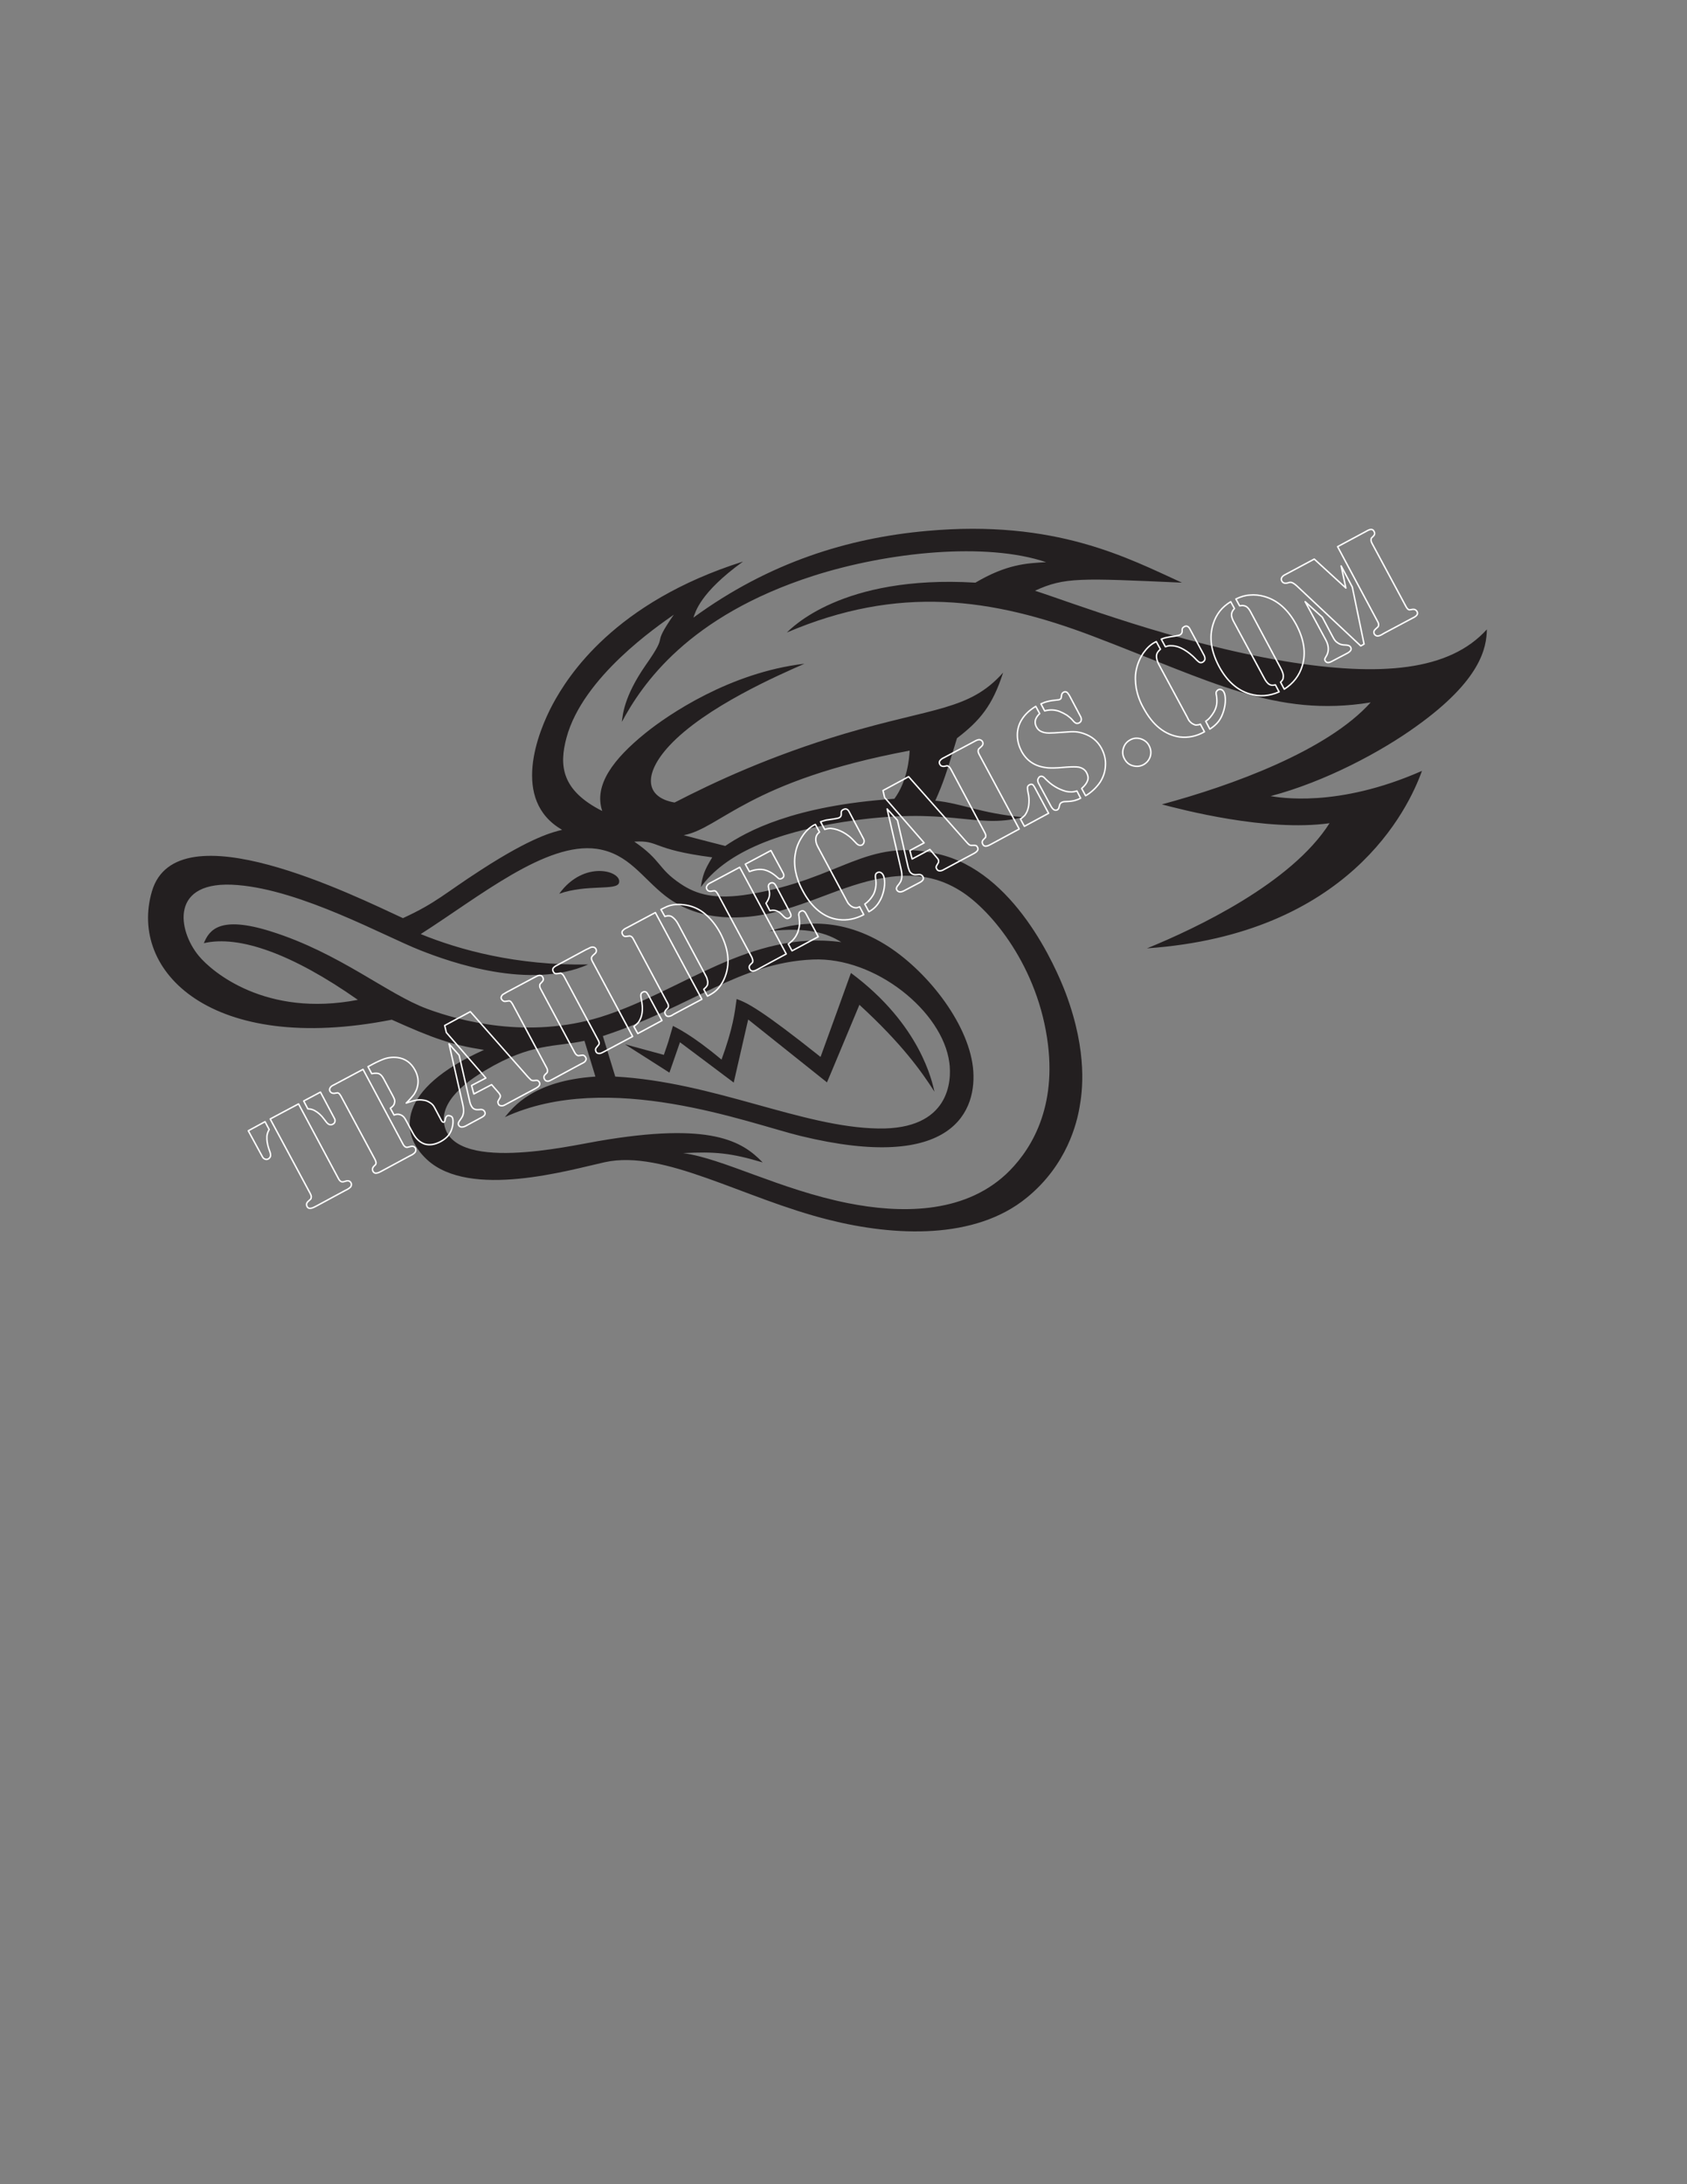 <svg xmlns:xlink="http://www.w3.org/1999/xlink" xmlns="http://www.w3.org/2000/svg" version="1.1" viewBox="0 0 816 1056" height="1056pt" width="816pt"><rect x="0" y="0" width="816" height="1056" fill="#808080" stroke="none"/>  <defs>  </defs><g id="Group ID: 1">
<g id="Group ID: 2">
<g id="Group ID: 3">
   <path d="M299.4,426.9 C301.2,421.2 282.6,415.4 270.5,432.1 283.8,427.4 298.1,430.7 299.4,426.9 Z" stroke-linejoin="mitre" stroke-linecap="butt" fill-rule="evenodd" fill-opacity="1" fill="#231F20" stroke-opacity="0" stroke="none" stroke-width="0" id="Path0"></path>
   <path d="M389.1,320.9 C353.1,325.1 323.1,345.6 312.1,354.5 296.8,366.9 287.1,379.5 291.3,392.1 271.5,382.1 270.4,370.1 274,356.7 281.9,327.2 318.4,302.5 325.9,297.2 314.1,314.3 324.5,304.2 312.3,321.6 301.6,337 301.2,346 300.8,349 310.6,330.8 332.8,297.9 393.4,278.4 429.7,266.8 477,262 506,271.8 496.5,272.3 486.9,272.8 471.8,281.7 406.9,277.8 382.5,304.1 380.6,305.8 434.5,282.8 479.5,288.9 528.7,307.6 585.5,329.2 617,347.1 663,339.6 642,363 595.8,379.8 562,388.9 571.2,391.3 612.6,402.3 643.1,398 624.7,427 578.6,448.8 554.8,458.5 652.3,451.7 681.2,391.2 687.8,372.7 646.8,390.8 618.5,385.5 614.6,384.9 641.1,377.9 668.1,363.4 685,351.2 716.5,328.7 719,313.1 719.2,304.3 701.1,324.3 668,327.4 620.9,319.6 568.9,310.9 517.5,291 500.6,285.6 515,279 522.4,279.5 571.7,281.7 545.7,269.9 510.7,251 448.2,256.7 410.4,260.1 372.1,271.8 335.4,298.6 336.4,295.9 338.5,286.6 359.4,271.5 297.1,291.2 274.7,326.9 267.4,340.4 260.1,354 247,386.9 271.9,401.2 267.6,402.3 257.7,404.4 232.8,420.5 214.8,432.1 211.2,436.4 194.9,443.9 171.7,433.2 85.5,390.3 73.5,430.9 62.1,469.6 102.3,510.2 189.5,493 209.3,501.9 218.1,505.1 234.1,507.6 191.9,526.5 192.9,548.1 206.6,560.7 227.4,579.8 275.3,565.7 292.5,561.9 321.2,555.6 359,579.3 401.1,589.8 432.6,597.7 471.6,599.6 496.7,579 516.2,563.1 520.9,542.8 522.2,535.2 523.4,528.4 526.4,509.3 515.5,480.2 510.6,467.3 490.6,421.3 453.8,412.9 418.7,404.8 407.2,424.9 362.7,432.3 346,435.1 336.9,432.5 329.2,427.3 318,419.8 320.2,416.1 306.8,406.9 319.4,406.2 314.5,410.6 344.5,414.5 340.5,421.1 339.9,423.3 339,428.9 350.6,412.8 374.7,402.6 407.9,397.4 459.7,389.4 471.1,401.1 494.6,395.1 473.3,393 465.8,388.5 452.4,387.1 456.3,378.4 457.7,374 462.9,356.9 474,348.4 480.1,341.1 485.2,325.2 468.9,343.5 451.8,341.9 408.3,354.8 372.5,365.5 345.5,378.1 326.3,388 311.8,385.5 311.2,374.1 323.7,360.6 341.2,341.7 377.3,326.1 389.1,320.9 Z M297.6,520.5 C296.8,517.9 293.2,506.1 291.6,500.9 334.1,487 357.7,465.4 393.2,463.9 423.4,462.6 456,489 459.2,513.8 460.4,522.5 459.4,546.2 424.8,545.6 387.9,545 345.3,523.1 297.6,520.5 Z M173.1,483.4 C128.5,492 102.5,469.8 96.2,462.2 86,450 81.7,425.1 114.9,427.9 146,430.4 185.7,452.5 203.2,459.4 218.3,465.4 256.3,478.7 284.5,466.3 249.8,466.9 222.1,459.2 203.5,451.6 231.9,433.5 264.1,406.9 288.7,410.4 304.1,412.7 310.5,424.3 321.9,433.2 339.5,446.8 361.4,443.9 371.8,441.7 393.3,437 410.3,426.4 431,423.9 443.3,422.4 454.1,424.1 464.7,430.8 479.5,440.1 502.3,467.4 506.9,505 511,538.2 497,558 486.5,567.8 465.5,587.2 434.9,586.6 410.2,581.7 377.1,575.1 349.5,560 330.4,557.5 345.9,556.7 353.4,557.4 368.9,562 359,551.7 343.8,542.3 289.3,551.7 276.1,553.9 217.1,567.7 214.7,542.4 213.5,530.3 229.9,520.4 234.9,517.4 257.2,504.1 268.6,506.3 282.7,503.2 287,517.1 282.7,503.2 288,520.5 257.6,522.5 248.1,535.5 244.2,540.1 294.5,517 361.8,543 387.2,549.2 461.2,567.2 473,536.9 470.6,515.9 468,493.9 447.6,468.5 427.9,456.5 404,441.9 383.7,446.7 372,450.2 390.7,448.1 400.2,451.2 406.9,455.5 362.9,449.5 329.3,479.6 290.5,491.7 255.5,502.5 222.3,493.6 206.5,487.7 187.5,480.7 164.2,460.7 131,450.3 106.2,442.5 101.2,449.7 98.6,456 115.8,452 141.6,461.3 173.1,483.4 Z M432.6,386.2 C383.7,389.5 361.1,402 350.8,409 349.5,408.7 334.8,404.9 330.7,403.8 348.6,400.4 362,377.5 440,362.9 439.8,366.6 438.9,377.7 432.6,386.2 Z" stroke-linejoin="mitre" stroke-linecap="butt" fill-rule="evenodd" fill-opacity="1" fill="#231F20" stroke-opacity="0" stroke="none" stroke-width="0" id="Path1"></path>
   <path d="M411.6,470.4 C409.7,475.8 401.8,497.5 396.9,511 368.6,488.5 361.5,484.8 356.3,483 355.4,489.8 354.5,497.2 349,512.3 334.3,500 327.1,496.9 325.5,496 323,504.6 323.6,502.8 321.1,510 308.5,506.6 309.8,506.9 302.3,504.9 303.7,505.8 320.9,516.7 323.8,518.6 324.8,515.6 326.9,509.8 328.9,503.9 330.7,505.2 351.4,520.8 354.9,523.4 361.9,492.8 361.5,494.6 361.9,492.9 361.9,492.9 400,523.3 400,523.3 401.3,520.2 399,525.9 415.7,485.8 436.4,504.8 445.7,518 452,527.8 450.9,523.2 445.4,495.5 411.6,470.4 Z" stroke-linejoin="mitre" stroke-linecap="butt" fill-rule="evenodd" fill-opacity="1" fill="#231F20" stroke-opacity="0" stroke="none" stroke-width="0" id="Path2"></path>
</g>

</g>

</g>

   <path d="M144.4,533.7 C144.4,533.7 163.7,569.8 163.7,569.8 164.1,570.6 164.6,571.1 165.1,571.3 165.4,571.4 165.6,571.4 165.8,571.4 165.9,571.4 166.5,571.3 167.4,571 168.5,570.7 169.3,571 169.8,571.9 170.1,572.5 170,573.1 169.7,573.7 169.4,574.1 168.8,574.6 167.9,575.1 167.9,575.1 166.9,575.6 166.9,575.6 166.9,575.6 153.2,583 153.2,583 153.2,583 152.2,583.5 152.2,583.5 151.3,584 150.5,584.2 149.9,584.2 149.3,584.2 148.8,583.9 148.5,583.3 148.1,582.4 148.2,581.6 149.1,580.8 149.8,580.2 150.2,579.8 150.3,579.7 150.4,579.6 150.5,579.4 150.5,579.1 150.7,578.6 150.5,577.9 150.1,577.1 150.1,577.1 130.7,541 130.7,541 130.7,541 144.4,533.7 144.4,533.7 Z M155,528 C155,528 161.7,540.6 161.7,540.6 162.1,541.2 162.1,541.7 162,542.3 161.9,542.8 161.5,543.3 161,543.5 160.5,543.8 160,543.9 159.4,543.7 158.9,543.6 158.5,543.2 158,542.7 158,542.7 156.7,541 156.7,541 155.4,539.2 153.9,537.9 152.3,537 151.3,536.4 150.1,536.1 148.9,536.1 148.9,536.1 146.9,532.3 146.9,532.3 146.9,532.3 155,528 155,528 Z M120.1,546.7 C120.1,546.7 128.2,542.3 128.2,542.3 128.2,542.3 130.2,546.1 130.2,546.1 129.6,547.1 129.2,548.2 129.1,549.4 129,551.3 129.3,553.2 130,555.3 130,555.3 130.7,557.3 130.7,557.3 130.9,558 130.9,558.6 130.8,559.1 130.6,559.6 130.3,560 129.8,560.3 129.2,560.6 128.7,560.6 128.2,560.4 127.6,560.2 127.2,559.8 126.9,559.2 126.9,559.2 120.1,546.7 120.1,546.7 Z" stroke-linejoin="round" stroke-linecap="round" fill-opacity="0" fill="none" stroke-opacity="1" stroke="#FFFFFF" stroke-width="0.7" id="Path3"></path>
   <path d="M175.6,517 C175.6,517 194.9,553.1 194.9,553.1 195.3,553.9 195.8,554.4 196.3,554.6 196.6,554.7 196.8,554.7 197,554.7 197.1,554.7 197.7,554.5 198.6,554.3 199.7,554 200.5,554.3 201,555.2 201.2,555.8 201.2,556.3 200.9,556.9 200.6,557.4 200,557.9 199.1,558.4 199.1,558.4 198.1,558.9 198.1,558.9 198.1,558.9 184.4,566.3 184.4,566.3 184.4,566.3 183.6,566.7 183.6,566.7 182.8,567.1 182.2,567.2 181.6,567.2 181.1,567.1 180.7,566.8 180.4,566.3 180,565.5 180.1,564.7 180.7,564 181.3,563.4 181.6,563.1 181.7,563 181.8,562.8 181.8,562.7 181.9,562.4 181.9,562 181.8,561.4 181.4,560.6 181.4,560.6 164.9,529.9 164.9,529.9 164.5,529.2 164.1,528.7 163.7,528.5 163.5,528.4 163.3,528.3 163.2,528.4 163,528.4 162.5,528.4 161.8,528.6 160.8,528.7 160.1,528.4 159.6,527.6 159.4,527.1 159.3,526.6 159.6,526.1 159.8,525.6 160.3,525.1 161.1,524.7 161.1,524.7 161.9,524.3 161.9,524.3 161.9,524.3 175.6,517 175.6,517 Z M196.5,533.3 C198.5,532.6 200.1,532.1 201.3,531.9 202.5,531.7 203.7,531.7 204.8,531.9 206,532 207.1,532.5 208,533.1 209,533.7 209.7,534.5 210.2,535.5 210.2,535.5 213.6,541.9 213.6,541.9 214,542.5 214.4,542.7 214.8,542.5 215,542.4 215.1,542.3 215.1,542.1 215.2,542 215.3,541.7 215.3,541.4 215.5,540.4 215.8,539.8 216.3,539.5 216.7,539.3 217.1,539.3 217.7,539.5 218.2,539.6 218.6,539.9 218.8,540.3 219.1,540.9 219.2,541.9 219.1,543.1 219,544.3 218.7,545.5 218.2,546.7 217.7,547.9 217,548.9 216.2,549.7 215.4,550.5 214.3,551.3 213,552 210.3,553.4 207.8,553.8 205.4,553.1 203.1,552.3 201.2,550.6 199.7,547.8 199.7,547.8 196.9,542.6 196.9,542.6 196.3,541.5 195.9,540.8 195.8,540.7 195.3,539.9 194.6,539.3 193.8,539 192.8,538.6 191.8,538.6 190.6,539.1 190.6,539.1 188.8,535.8 188.8,535.8 189.8,535.1 190.5,534.4 190.7,533.7 190.9,533.1 191,532.5 190.9,532 190.8,531.4 190.5,530.7 190,529.8 190,529.8 185.6,521.6 185.6,521.6 184.9,520.3 184.2,519.5 183.3,519.1 182.5,518.8 181.3,518.8 179.8,519.1 179.8,519.1 178,515.7 178,515.7 178,515.7 178.8,515.3 178.8,515.3 181.1,514 183,513.1 184.7,512.4 187.2,511.3 189.8,511 192.3,511.3 196,511.8 198.8,513.8 200.7,517.3 202.3,520.2 202.6,523 201.8,525.8 201.5,527 200.9,528.1 200.2,529.2 199.4,530.2 198.2,531.6 196.5,533.3 Z" stroke-linejoin="round" stroke-linecap="round" fill-opacity="0" fill="none" stroke-opacity="1" stroke="#FFFFFF" stroke-width="0.7" id="Path4"></path>
   <path d="M215.1,495.8 C215.1,495.8 227.5,489.1 227.5,489.1 227.5,489.1 255.4,520.7 255.4,520.7 255.9,521.2 256.4,521.7 256.8,522.1 257.2,522.4 257.8,522.5 258.6,522.4 259.2,522.3 259.7,522.3 260.1,522.4 260.4,522.6 260.6,522.8 260.9,523.2 261.4,524.3 260.9,525.2 259.3,526.1 259.3,526.1 244,534.3 244,534.3 243.4,534.6 242.8,534.7 242.3,534.6 241.7,534.5 241.3,534.3 241.1,533.8 240.9,533.3 240.8,533 240.8,532.7 240.9,532.4 241.1,532 241.5,531.3 241.8,530.9 242,530.5 242,530.2 242.1,529.9 242,529.5 241.8,529.2 241.6,528.8 241.4,528.5 241.2,528.3 241.2,528.3 237.8,524.4 237.8,524.4 237.8,524.4 229.2,528.9 229.2,528.9 229.2,528.9 228.1,524.8 228.1,524.8 228.1,524.8 235,521.2 235,521.2 235,521.2 215.9,499.2 215.9,499.2 215.9,499.2 215.1,495.8 215.1,495.8 Z M217.2,504.7 C217.2,504.7 222.1,510.2 222.1,510.2 222.1,510.2 227.3,533 227.3,533 227.5,533.7 227.7,534.2 228,534.7 228.6,536 229.7,536.6 231.3,536.5 231.3,536.5 232.6,536.4 232.6,536.4 233.4,536.4 234,536.7 234.4,537.4 235,538.5 234.5,539.4 233,540.2 233,540.2 225.2,544.4 225.2,544.4 224.4,544.8 223.8,544.9 223.2,544.9 222.5,544.8 222.1,544.5 221.8,543.9 221.5,543.3 221.7,542.6 222.4,541.7 223,540.9 223.4,540.2 223.7,539.7 223.9,539.2 224.1,538.6 224.2,537.9 224.3,536.7 224.2,535.4 223.8,533.8 223.8,533.8 217.2,504.7 217.2,504.7 Z" stroke-linejoin="round" stroke-linecap="round" fill-opacity="0" fill="none" stroke-opacity="1" stroke="#FFFFFF" stroke-width="0.7" id="Path5"></path>
   <path d="M281,514.4 C281,514.4 267.3,521.8 267.3,521.8 267.3,521.8 266.5,522.2 266.5,522.2 265.8,522.6 265.2,522.8 264.6,522.7 264.1,522.6 263.7,522.4 263.4,521.8 262.9,521 263,520.2 263.7,519.5 264.3,518.9 264.6,518.6 264.7,518.5 264.8,518.4 264.8,518.2 264.8,517.9 264.9,517.5 264.8,516.9 264.4,516.2 264.4,516.2 247.9,485.4 247.9,485.4 247.5,484.7 247.1,484.2 246.7,484 246.4,483.9 246.3,483.9 246.1,483.9 246,483.9 245.5,484 244.7,484.1 243.8,484.3 243.1,483.9 242.6,483.1 242.3,482.6 242.3,482.1 242.6,481.6 242.8,481.1 243.3,480.7 244.1,480.3 244.1,480.3 244.9,479.8 244.9,479.8 244.9,479.8 258.6,472.5 258.6,472.5 258.6,472.5 259.4,472.1 259.4,472.1 260.1,471.7 260.7,471.5 261.3,471.6 261.8,471.6 262.2,471.9 262.5,472.4 263,473.3 262.9,474 262.2,474.7 261.6,475.3 261.3,475.7 261.2,475.8 261.1,475.9 261.1,476.1 261.1,476.3 261,476.8 261.1,477.4 261.5,478.1 261.5,478.1 278,508.9 278,508.9 278.4,509.6 278.8,510 279.2,510.2 279.4,510.3 279.6,510.4 279.8,510.4 279.9,510.4 280.4,510.3 281.2,510.2 282.1,510 282.8,510.3 283.3,511.2 283.6,511.7 283.6,512.2 283.3,512.7 283.1,513.2 282.6,513.6 281.8,514 281.8,514 281,514.4 281,514.4 Z" stroke-linejoin="round" stroke-linecap="round" fill-opacity="0" fill="none" stroke-opacity="1" stroke="#FFFFFF" stroke-width="0.7" id="Path6"></path>
   <path d="M306,501.1 C306,501.1 292.3,508.4 292.3,508.4 292.3,508.4 291.5,508.8 291.5,508.8 290.8,509.2 290.1,509.4 289.6,509.3 289,509.3 288.6,509 288.3,508.5 287.9,507.6 288,506.9 288.7,506.2 289.2,505.6 289.5,505.2 289.6,505.1 289.7,505 289.8,504.8 289.8,504.6 289.9,504.1 289.7,503.5 289.3,502.8 289.3,502.8 272.8,472 272.8,472 272.4,471.3 272,470.9 271.6,470.7 271.4,470.5 271.2,470.5 271.1,470.5 270.9,470.5 270.5,470.6 269.7,470.7 268.7,470.9 268,470.6 267.6,469.7 267.3,469.2 267.3,468.7 267.5,468.2 267.8,467.7 268.3,467.3 269,466.9 269,466.9 269.8,466.5 269.8,466.5 269.8,466.5 283.5,459.1 283.5,459.1 283.5,459.1 284.6,458.6 284.6,458.6 285.5,458.1 286.2,457.8 286.7,457.9 287.4,457.9 287.9,458.2 288.2,458.7 288.7,459.6 288.5,460.5 287.6,461.2 286.9,461.8 286.5,462.2 286.4,462.4 286.3,462.5 286.2,462.7 286.1,463 286,463.5 286.2,464.2 286.6,464.9 286.6,464.9 306,501.1 306,501.1 Z M308.5,499.7 C308.5,499.7 306.6,496.3 306.6,496.3 307.5,495.6 308.2,494.9 308.7,494.4 309.1,493.9 309.5,493.2 309.8,492.5 310.3,491.4 310.6,490 310.7,488.5 310.8,486.9 310.6,485.3 310.3,483.6 310,482.3 309.9,481.4 310,480.8 310.1,480.3 310.4,479.9 310.9,479.7 311.5,479.3 312.1,479.4 312.6,479.7 312.8,479.8 313.1,480.3 313.5,480.9 313.5,480.9 320.2,493.4 320.2,493.4 320.2,493.4 308.5,499.7 308.5,499.7 Z" stroke-linejoin="round" stroke-linecap="round" fill-opacity="0" fill="none" stroke-opacity="1" stroke="#FFFFFF" stroke-width="0.7" id="Path7"></path>
   <path d="M317,441.2 C317,441.2 339.5,483.1 339.5,483.1 339.5,483.1 325.8,490.4 325.8,490.4 325.8,490.4 325,490.9 325,490.9 324.3,491.3 323.6,491.4 323.1,491.4 322.5,491.3 322.1,491 321.9,490.5 321.4,489.7 321.5,488.9 322.2,488.2 322.8,487.6 323.1,487.2 323.2,487.1 323.2,487 323.3,486.8 323.3,486.6 323.4,486.1 323.2,485.5 322.8,484.8 322.8,484.8 306.4,454.1 306.4,454.1 306,453.3 305.6,452.9 305.2,452.7 304.9,452.6 304.7,452.5 304.6,452.5 304.5,452.5 304,452.6 303.2,452.7 302.2,452.9 301.5,452.6 301.1,451.7 300.8,451.2 300.8,450.7 301,450.2 301.3,449.8 301.8,449.3 302.5,448.9 302.5,448.9 303.3,448.5 303.3,448.5 303.3,448.5 317,441.2 317,441.2 Z M341,471 C341,471 328,446.7 328,446.7 327.2,445.2 326.3,444.2 325.4,443.5 324.9,443.1 324.3,442.8 323.8,442.8 323.2,442.7 322.5,442.8 321.6,443.1 321.6,443.1 319.7,439.7 319.7,439.7 320.8,439.1 321.8,438.7 322.6,438.3 325.3,437.2 328.4,437 331.9,437.6 335.3,438.2 338.4,439.6 341.2,442 344,444.4 346.4,447.4 348.4,451.1 350.6,455.3 351.9,459.4 352.1,463.5 352.3,467.6 351.4,471.3 349.6,474.7 348.7,476.3 347.7,477.6 346.7,478.6 345.7,479.6 344.2,480.6 342.2,481.6 342.2,481.6 340.4,478.3 340.4,478.3 341.2,477.6 341.7,477.1 341.9,476.7 342.2,476.4 342.3,475.9 342.3,475.4 342.4,474.8 342.3,474.2 342.1,473.6 342,472.9 341.6,472.1 341,471 Z" stroke-linejoin="round" stroke-linecap="round" fill-opacity="0" fill="none" stroke-opacity="1" stroke="#FFFFFF" stroke-width="0.7" id="Path8"></path>
   <path d="M357.8,419.3 C357.8,419.3 380.3,461.2 380.3,461.2 380.3,461.2 366.6,468.6 366.6,468.6 366.6,468.6 365.8,469 365.8,469 365.1,469.4 364.4,469.5 363.9,469.5 363.4,469.4 362.9,469.1 362.7,468.6 362.2,467.8 362.3,467 363,466.3 363.6,465.7 363.9,465.4 364,465.3 364.1,465.1 364.1,465 364.1,464.7 364.2,464.3 364,463.7 363.7,462.9 363.7,462.9 347.2,432.2 347.2,432.2 346.8,431.5 346.4,431 346,430.8 345.7,430.7 345.6,430.6 345.4,430.7 345.3,430.7 344.8,430.7 344,430.9 343,431 342.3,430.7 341.9,429.9 341.6,429.4 341.6,428.9 341.9,428.4 342.1,427.9 342.6,427.4 343.3,427 343.3,427 344.1,426.6 344.1,426.6 344.1,426.6 357.8,419.3 357.8,419.3 Z M360.5,417.8 C360.5,417.8 372.9,411.2 372.9,411.2 372.9,411.2 378.8,422.1 378.8,422.1 379.1,422.7 379.2,423.2 379.1,423.6 379,424.1 378.7,424.4 378.2,424.7 377.8,424.9 377.4,425 377.1,424.9 376.8,424.9 376.4,424.6 375.9,424.1 373.8,422.2 371.7,421 369.5,420.5 367.4,420.1 365,420.4 362.5,421.4 362.5,421.4 360.5,417.8 360.5,417.8 Z M372.4,440.3 C372.4,440.3 370.5,436.7 370.5,436.7 371.4,435.5 371.9,434.4 372.1,433.4 372.3,432.4 372.3,431.3 371.9,430 371.7,429.2 371.6,428.5 371.7,428.1 371.8,427.6 372.1,427.3 372.6,427 373.3,426.7 373.8,426.7 374.4,427.1 374.7,427.3 375.1,427.8 375.6,428.8 375.6,428.8 381.8,440.5 381.8,440.5 382.3,441.4 382.6,442.2 382.6,442.6 382.6,443.1 382.3,443.5 381.7,443.8 381.2,444.1 380.8,444.1 380.4,444 379.9,443.8 379.5,443.5 378.9,442.9 377.8,441.7 376.8,440.8 375.7,440.4 374.6,440 373.5,440 372.4,440.3 Z M383.1,459.7 C383.1,459.7 381.3,456.4 381.3,456.4 382.5,455.5 383.5,454.6 384.1,453.8 384.8,453 385.4,451.9 385.9,450.7 386.3,449.5 386.6,448.3 386.7,447.2 386.8,446.1 386.7,444.8 386.5,443.2 386.3,442.4 386.3,441.9 386.5,441.5 386.6,441.1 386.8,440.8 387.3,440.6 387.9,440.3 388.3,440.2 388.7,440.5 389.2,440.7 389.6,441.2 390,442 390,442 395.8,452.9 395.8,452.9 395.8,452.9 383.1,459.7 383.1,459.7 Z" stroke-linejoin="round" stroke-linecap="round" fill-opacity="0" fill="none" stroke-opacity="1" stroke="#FFFFFF" stroke-width="0.7" id="Path9"></path>
   <path d="M394.4,398.6 C394.4,398.6 396.4,402.3 396.4,402.3 395.3,403.1 394.7,404.2 394.6,405.4 394.5,406.6 394.8,408 395.7,409.6 395.7,409.6 409.3,435 409.3,435 409.3,435 410,436.3 410,436.3 410.3,436.8 410.6,437.2 411.1,437.6 411.6,438.1 412.1,438.4 412.6,438.6 413.1,438.8 413.6,438.9 414.1,438.9 414.6,438.9 415.1,438.7 415.8,438.4 415.8,438.4 417.8,442.2 417.8,442.2 413.8,444.3 409.8,445.1 405.8,444.6 402.2,444.2 399,442.8 396,440.4 393,438 390.4,434.7 388.2,430.5 386.5,427.4 385.4,424.3 384.8,421.2 384.2,418 384.2,415.1 384.8,412.2 385.3,409.4 386.5,406.7 388.1,404.3 389.7,401.8 391.6,400.1 393.7,398.9 393.7,398.9 394.4,398.6 394.4,398.6 Z M398.9,401 C398.9,401 396.9,397.3 396.9,397.3 398,396.9 398.9,396.7 399.6,396.5 400.3,396.4 401.7,396.2 403.6,395.9 404.9,395.7 405.7,395.5 406,395.3 406.6,395 406.9,394.5 406.9,393.8 406.9,393.8 406.9,392.8 406.9,392.8 406.9,392.2 407.2,391.7 407.9,391.4 408.5,391.1 409,391 409.5,391.2 409.9,391.3 410.3,391.7 410.7,392.4 410.7,392.4 417.5,405.2 417.5,405.2 418,406 418.1,406.7 417.9,407.2 417.8,407.8 417.4,408.2 417,408.5 416.5,408.7 416,408.8 415.5,408.6 415.1,408.5 414.5,408.1 414,407.5 412.7,406.1 411.6,405 410.7,404.3 408.8,402.8 406.9,401.8 405.1,401.2 403.9,400.8 402.8,400.6 401.8,400.5 400.8,400.5 399.9,400.7 398.9,401 Z M420.3,440.8 C420.3,440.8 418.3,437.1 418.3,437.1 419.8,436.1 421.2,434.6 422.4,432.6 423,431.5 423.4,430.2 423.6,428.8 423.8,427.5 423.8,426.1 423.5,424.7 423.4,423.9 423.4,423.3 423.5,422.9 423.6,422.5 423.9,422.1 424.4,421.9 424.9,421.6 425.4,421.6 425.9,421.8 426.4,422 426.8,422.4 427.1,422.9 427.6,423.8 427.9,425.1 427.9,426.8 427.9,428.5 427.6,430.2 427.1,431.9 426.5,434 425.6,435.7 424.5,437.2 423.5,438.6 422.1,439.8 420.3,440.8 Z" stroke-linejoin="round" stroke-linecap="round" fill-opacity="0" fill="none" stroke-opacity="1" stroke="#FFFFFF" stroke-width="0.7" id="Path10"></path>
   <path d="M427.1,382.2 C427.1,382.2 439.5,375.5 439.5,375.5 439.5,375.5 467.4,407 467.4,407 467.9,407.6 468.4,408.1 468.8,408.4 469.2,408.7 469.8,408.8 470.6,408.7 471.2,408.7 471.7,408.7 472,408.8 472.4,408.9 472.6,409.2 472.8,409.6 473.4,410.6 472.9,411.6 471.3,412.5 471.3,412.5 456,420.7 456,420.7 455.3,421 454.8,421.1 454.2,421 453.7,420.9 453.3,420.6 453.1,420.1 452.8,419.7 452.8,419.4 452.8,419.1 452.9,418.8 453.1,418.3 453.5,417.7 453.8,417.3 454,416.9 454,416.6 454,416.2 454,415.9 453.8,415.5 453.6,415.2 453.4,414.9 453.2,414.7 453.2,414.7 449.8,410.7 449.8,410.7 449.8,410.7 441.2,415.3 441.2,415.3 441.2,415.3 440.1,411.2 440.1,411.2 440.1,411.2 447,407.5 447,407.5 447,407.5 427.9,385.6 427.9,385.6 427.9,385.6 427.1,382.2 427.1,382.2 Z M429.1,391.1 C429.1,391.1 434.1,396.6 434.1,396.6 434.1,396.6 439.3,419.4 439.3,419.4 439.5,420 439.7,420.6 439.9,421.1 440.6,422.4 441.7,423 443.2,422.9 443.2,422.9 444.6,422.8 444.6,422.8 445.4,422.8 446,423.1 446.4,423.8 447,424.8 446.5,425.8 445,426.6 445,426.6 437.2,430.7 437.2,430.7 436.4,431.1 435.7,431.3 435.1,431.2 434.5,431.1 434.1,430.8 433.8,430.3 433.4,429.7 433.6,428.9 434.3,428.1 435,427.3 435.4,426.6 435.7,426.1 435.9,425.6 436.1,425 436.2,424.2 436.3,423.1 436.2,421.7 435.8,420.1 435.8,420.1 429.1,391.1 429.1,391.1 Z" stroke-linejoin="round" stroke-linecap="round" fill-opacity="0" fill="none" stroke-opacity="1" stroke="#FFFFFF" stroke-width="0.7" id="Path11"></path>
   <path d="M493,400.8 C493,400.8 479.3,408.2 479.3,408.2 479.3,408.2 478.5,408.6 478.5,408.6 477.8,409 477.1,409.1 476.6,409.1 476,409 475.6,408.7 475.4,408.2 474.9,407.4 475,406.6 475.7,405.9 476.2,405.3 476.6,405 476.7,404.9 476.7,404.7 476.8,404.6 476.8,404.3 476.9,403.8 476.7,403.3 476.3,402.5 476.3,402.5 459.9,371.8 459.9,371.8 459.5,371.1 459.1,370.6 458.6,370.4 458.4,370.3 458.2,370.2 458.1,370.2 458,370.3 457.5,370.3 456.7,370.5 455.7,370.6 455,370.3 454.6,369.5 454.3,369 454.3,368.5 454.5,368 454.8,367.5 455.3,367 456,366.6 456,366.6 456.8,366.2 456.8,366.2 456.8,366.2 470.5,358.9 470.5,358.9 470.5,358.9 471.6,358.3 471.6,358.3 472.5,357.8 473.2,357.6 473.7,357.6 474.4,357.7 474.9,358 475.2,358.5 475.7,359.4 475.5,360.2 474.6,361 473.9,361.6 473.5,362 473.4,362.1 473.3,362.2 473.2,362.4 473.2,362.7 473,363.2 473.2,363.9 473.6,364.7 473.6,364.7 493,400.8 493,400.8 Z M495.5,399.5 C495.5,399.5 493.6,396 493.6,396 494.5,395.3 495.2,394.7 495.7,394.2 496.1,393.6 496.5,393 496.8,392.3 497.3,391.1 497.6,389.8 497.7,388.2 497.8,386.6 497.7,385 497.3,383.3 497,382 497,381.1 497,380.6 497.1,380.1 497.4,379.7 498,379.4 498.5,379.1 499.1,379.1 499.6,379.4 499.8,379.6 500.1,380 500.5,380.7 500.5,380.7 507.2,393.2 507.2,393.2 507.2,393.2 495.5,399.5 495.5,399.5 Z" stroke-linejoin="round" stroke-linecap="round" fill-opacity="0" fill="none" stroke-opacity="1" stroke="#FFFFFF" stroke-width="0.7" id="Path12"></path>
   <path d="M501,341.5 C501,341.5 502.9,345 502.9,345 501.8,346 501.1,347.1 500.8,348.2 500.6,349.3 500.7,350.3 501.3,351.4 501.8,352.4 502.6,353.2 503.5,353.6 504.5,354.1 505.8,354.4 507.4,354.4 508.5,354.4 511,354.3 514.7,354 517,353.8 518.8,353.7 520.2,353.8 521.5,353.9 522.9,354.2 524.3,354.7 528.1,356 530.9,358.3 532.8,361.8 534.2,364.5 534.9,367.2 534.7,370.1 534.6,373 533.7,375.7 532.1,378.2 531.2,379.5 530.1,380.8 528.9,381.9 527.6,383.1 526.4,384 525.1,384.7 525.1,384.7 523.2,381.2 523.2,381.2 524.8,379.8 525.7,378.5 526.1,377.3 526.5,376.1 526.3,374.9 525.6,373.6 524.9,372.2 523.6,371.3 521.8,370.9 520.6,370.7 518.6,370.7 515.8,370.9 512.7,371.2 510.5,371.3 509.4,371.3 508.2,371.3 507,371.3 505.8,371.1 500.5,370.4 496.6,367.8 494.1,363.2 492.9,360.9 492.2,358.5 492.1,356 492,353.5 492.5,351.2 493.6,349 495.1,346.1 497.5,343.6 501,341.5 Z M505.3,343.7 C505.3,343.7 503.5,340.3 503.5,340.3 504.8,339.7 505.9,339.3 506.9,339.1 508,338.8 509.5,338.6 511.5,338.4 512,338.4 512.4,338.3 512.7,338.1 513.1,337.9 513.3,337.6 513.3,337.3 513.3,337.3 513.5,336 513.5,336 513.6,335.4 513.9,335 514.4,334.7 514.9,334.4 515.4,334.4 515.9,334.6 516.4,334.9 516.8,335.5 517.3,336.3 517.3,336.3 522.7,346.5 522.7,346.5 523,347.1 523.1,347.6 523,348.2 522.9,348.8 522.5,349.2 522,349.5 521.6,349.7 521.1,349.8 520.6,349.7 520.4,349.6 520.1,349.5 519.9,349.3 519.6,349.1 519.3,348.8 518.9,348.3 518.2,347.4 517.2,346.6 516.1,345.8 515,345.1 513.8,344.5 512.6,344 510.3,343.1 507.8,343 505.3,343.7 Z M520.9,382.4 C520.9,382.4 522.7,385.9 522.7,385.9 521.1,386.8 519,387.4 516.4,387.5 515.5,387.5 514.8,387.6 514.5,387.6 514.1,387.7 513.8,387.8 513.6,387.9 513.2,388.1 512.9,388.4 512.8,388.6 512.6,388.9 512.5,389.4 512.3,390.1 512.2,390.8 511.9,391.2 511.5,391.5 510.3,392.1 509.3,391.5 508.3,389.7 508.3,389.7 502.3,378.6 502.3,378.6 502,378 501.9,377.4 502,376.8 502.2,376.3 502.5,375.8 502.9,375.5 503.4,375.3 503.8,375.2 504.2,375.4 504.6,375.5 505.1,375.9 505.6,376.5 507.1,378 508.6,379.3 510.3,380.3 512.1,381.4 513.8,382.1 515.6,382.6 517.4,383 519.1,383 520.9,382.4 Z" stroke-linejoin="round" stroke-linecap="round" fill-opacity="0" fill="none" stroke-opacity="1" stroke="#FFFFFF" stroke-width="0.7" id="Path13"></path>
   <path d="M546.7,357.7 C548.3,356.8 550,356.7 551.8,357.2 553.6,357.8 555,358.9 555.8,360.5 556.7,362.2 556.9,363.9 556.4,365.7 555.8,367.5 554.7,368.8 553.1,369.7 551.4,370.6 549.7,370.7 547.9,370.2 546.1,369.7 544.8,368.6 543.9,366.9 543,365.3 542.8,363.5 543.4,361.7 543.9,360 545,358.6 546.7,357.7 Z" stroke-linejoin="round" stroke-linecap="round" fill-opacity="0" fill="none" stroke-opacity="1" stroke="#FFFFFF" stroke-width="0.7" id="Path14"></path>
   <path d="M559.3,310.2 C559.3,310.2 561.3,313.9 561.3,313.9 560.2,314.8 559.5,315.8 559.4,317 559.3,318.2 559.7,319.6 560.5,321.2 560.5,321.2 574.2,346.6 574.2,346.6 574.2,346.6 574.9,348 574.9,348 575.1,348.4 575.5,348.9 576,349.3 576.4,349.7 576.9,350 577.4,350.2 578,350.5 578.5,350.6 578.9,350.5 579.4,350.5 580,350.4 580.6,350.1 580.6,350.1 582.6,353.8 582.6,353.8 578.7,356 574.7,356.8 570.6,356.3 567.1,355.8 563.8,354.4 560.8,352 557.9,349.7 555.3,346.4 553,342.1 551.3,339.1 550.2,335.9 549.6,332.8 549.1,329.7 549,326.7 549.6,323.9 550.2,321 551.3,318.4 552.9,315.9 554.6,313.5 556.4,311.7 558.5,310.6 558.5,310.6 559.3,310.2 559.3,310.2 Z M563.7,312.7 C563.7,312.7 561.7,309 561.7,309 562.8,308.6 563.7,308.3 564.4,308.2 565.2,308 566.5,307.8 568.5,307.5 569.7,307.3 570.5,307.1 570.8,306.9 571.4,306.6 571.7,306.1 571.8,305.4 571.8,305.4 571.8,304.5 571.8,304.5 571.8,303.8 572.1,303.4 572.8,303 573.3,302.7 573.8,302.6 574.3,302.8 574.8,303 575.2,303.4 575.5,304 575.5,304 582.4,316.8 582.4,316.8 582.8,317.6 582.9,318.3 582.8,318.9 582.6,319.4 582.3,319.8 581.8,320.1 581.3,320.4 580.8,320.4 580.4,320.3 579.9,320.1 579.4,319.7 578.8,319.1 577.5,317.7 576.4,316.7 575.5,316 573.6,314.5 571.7,313.4 570,312.8 568.8,312.4 567.7,312.2 566.7,312.2 565.7,312.1 564.7,312.3 563.7,312.7 Z M585.2,352.5 C585.2,352.5 583.2,348.7 583.2,348.7 584.7,347.8 586,346.2 587.2,344.2 587.8,343.1 588.3,341.9 588.5,340.5 588.7,339.1 588.6,337.7 588.4,336.3 588.2,335.6 588.2,335 588.3,334.5 588.5,334.1 588.8,333.8 589.2,333.5 589.7,333.3 590.2,333.2 590.7,333.4 591.3,333.6 591.7,334 592,334.6 592.5,335.5 592.7,336.8 592.7,338.5 592.7,340.2 592.4,341.9 591.9,343.6 591.3,345.6 590.5,347.4 589.4,348.8 588.3,350.2 586.9,351.4 585.2,352.5 Z" stroke-linejoin="round" stroke-linecap="round" fill-opacity="0" fill="none" stroke-opacity="1" stroke="#FFFFFF" stroke-width="0.7" id="Path15"></path>
   <path d="M597.1,294.2 C596.2,295.2 595.8,296 595.7,296.9 595.6,297.8 595.9,298.8 596.5,300.1 596.5,300.1 611.3,327.5 611.3,327.5 612.2,329.3 613.2,330.5 614,330.9 614.8,331.4 615.7,331.4 616.9,331.1 616.9,331.1 618.7,334.5 618.7,334.5 613.9,336.6 609.2,336.9 604.5,335.5 598.4,333.7 593.4,329.2 589.6,322.1 587.7,318.5 586.5,315 586,311.6 585.5,308.1 585.8,304.9 586.8,301.7 587.5,299.4 588.6,297.3 590,295.5 591.4,293.7 593.2,292.2 595.3,290.9 595.3,290.9 597.1,294.2 597.1,294.2 Z M599.6,292.9 C599.6,292.9 597.8,289.6 597.8,289.6 600.1,288.5 602.4,287.8 604.6,287.7 606.9,287.5 609.2,287.7 611.6,288.4 618,290.2 623.1,294.8 627,302 630.8,309.2 631.8,315.8 629.9,321.9 628.5,326.6 625.6,330.4 621.2,333.2 621.2,333.2 619.4,329.8 619.4,329.8 619.9,329.4 620.2,329 620.4,328.6 620.6,328.3 620.7,327.9 620.7,327.4 620.9,326.2 620.4,324.8 619.5,323.1 619.5,323.1 604.8,295.6 604.8,295.6 604.2,294.5 603.6,293.8 602.9,293.3 602.4,293 601.9,292.9 601.5,292.8 601,292.7 600.4,292.8 599.6,292.9 Z" stroke-linejoin="round" stroke-linecap="round" fill-opacity="0" fill="none" stroke-opacity="1" stroke="#FFFFFF" stroke-width="0.7" id="Path16"></path>
   <path d="M647,264.3 C647,264.3 660.6,257 660.6,257 660.6,257 661.5,256.5 661.5,256.5 663,255.7 664.1,255.8 664.6,256.9 665.1,257.7 665,258.5 664.3,259.2 663.7,259.8 663.4,260.1 663.3,260.2 663.2,260.4 663.2,260.5 663.2,260.8 663.1,261.2 663.2,261.8 663.6,262.6 663.6,262.6 680.1,293.3 680.1,293.3 680.5,294 680.9,294.5 681.3,294.7 681.5,294.8 681.7,294.9 681.9,294.8 682,294.8 682.5,294.8 683.3,294.6 684.2,294.5 684.9,294.8 685.4,295.6 686,296.7 685.5,297.6 683.9,298.5 683.9,298.5 683.1,298.9 683.1,298.9 683.1,298.9 669.4,306.2 669.4,306.2 669.4,306.2 668.4,306.8 668.4,306.8 667.5,307.3 666.8,307.5 666.2,307.5 665.6,307.4 665.1,307.1 664.8,306.6 664.3,305.7 664.5,304.9 665.4,304.1 666.1,303.5 666.5,303.1 666.6,303 666.7,302.8 666.8,302.6 666.8,302.4 666.9,301.8 666.8,301.2 666.3,300.4 666.3,300.4 647,264.3 647,264.3 Z M635.7,270.3 C635.7,270.3 651,284.3 651,284.3 651,284.3 648.7,273.6 648.7,273.6 648.7,273.6 654.1,283.8 654.1,283.8 654.1,283.8 659.8,311.4 659.8,311.4 659.8,311.4 658.2,312.3 658.2,312.3 658.2,312.3 627.3,283.3 627.3,283.3 626.2,282.3 625.4,281.8 624.7,281.6 624.3,281.5 623.7,281.5 623,281.8 621.5,282.2 620.5,281.9 620,280.9 619.7,280.4 619.7,279.9 619.9,279.4 620.1,278.9 620.6,278.4 621.3,278 621.3,278 635.7,270.3 635.7,270.3 Z M631.3,290.9 C631.3,290.9 639.6,298.4 639.6,298.4 639.6,298.4 644.5,307.6 644.5,307.6 645,308.6 645.4,309.2 645.7,309.6 646,310 646.4,310.4 646.9,310.7 647.8,311.4 648.8,311.7 649.8,311.8 649.8,311.8 651.3,311.9 651.3,311.9 652.4,312 653,312.3 653.3,312.9 653.9,313.9 653.4,314.8 651.9,315.7 651.9,315.7 644.1,319.8 644.1,319.8 642.6,320.6 641.6,320.5 641,319.5 640.8,319.2 640.8,318.9 640.8,318.6 640.9,318.4 641,318 641.3,317.6 642.9,315.2 642.9,312.4 641.3,309.4 641.3,309.4 631.3,290.9 631.3,290.9 Z" stroke-linejoin="round" stroke-linecap="round" fill-opacity="0" fill="none" stroke-opacity="1" stroke="#FFFFFF" stroke-width="0.7" id="Path17"></path>
   <path d="" stroke-linejoin="round" stroke-linecap="round" fill-opacity="0" fill="none" stroke-opacity="1" stroke="#FFFFFF" stroke-width="0.7" id="Path18"></path>
</svg>
